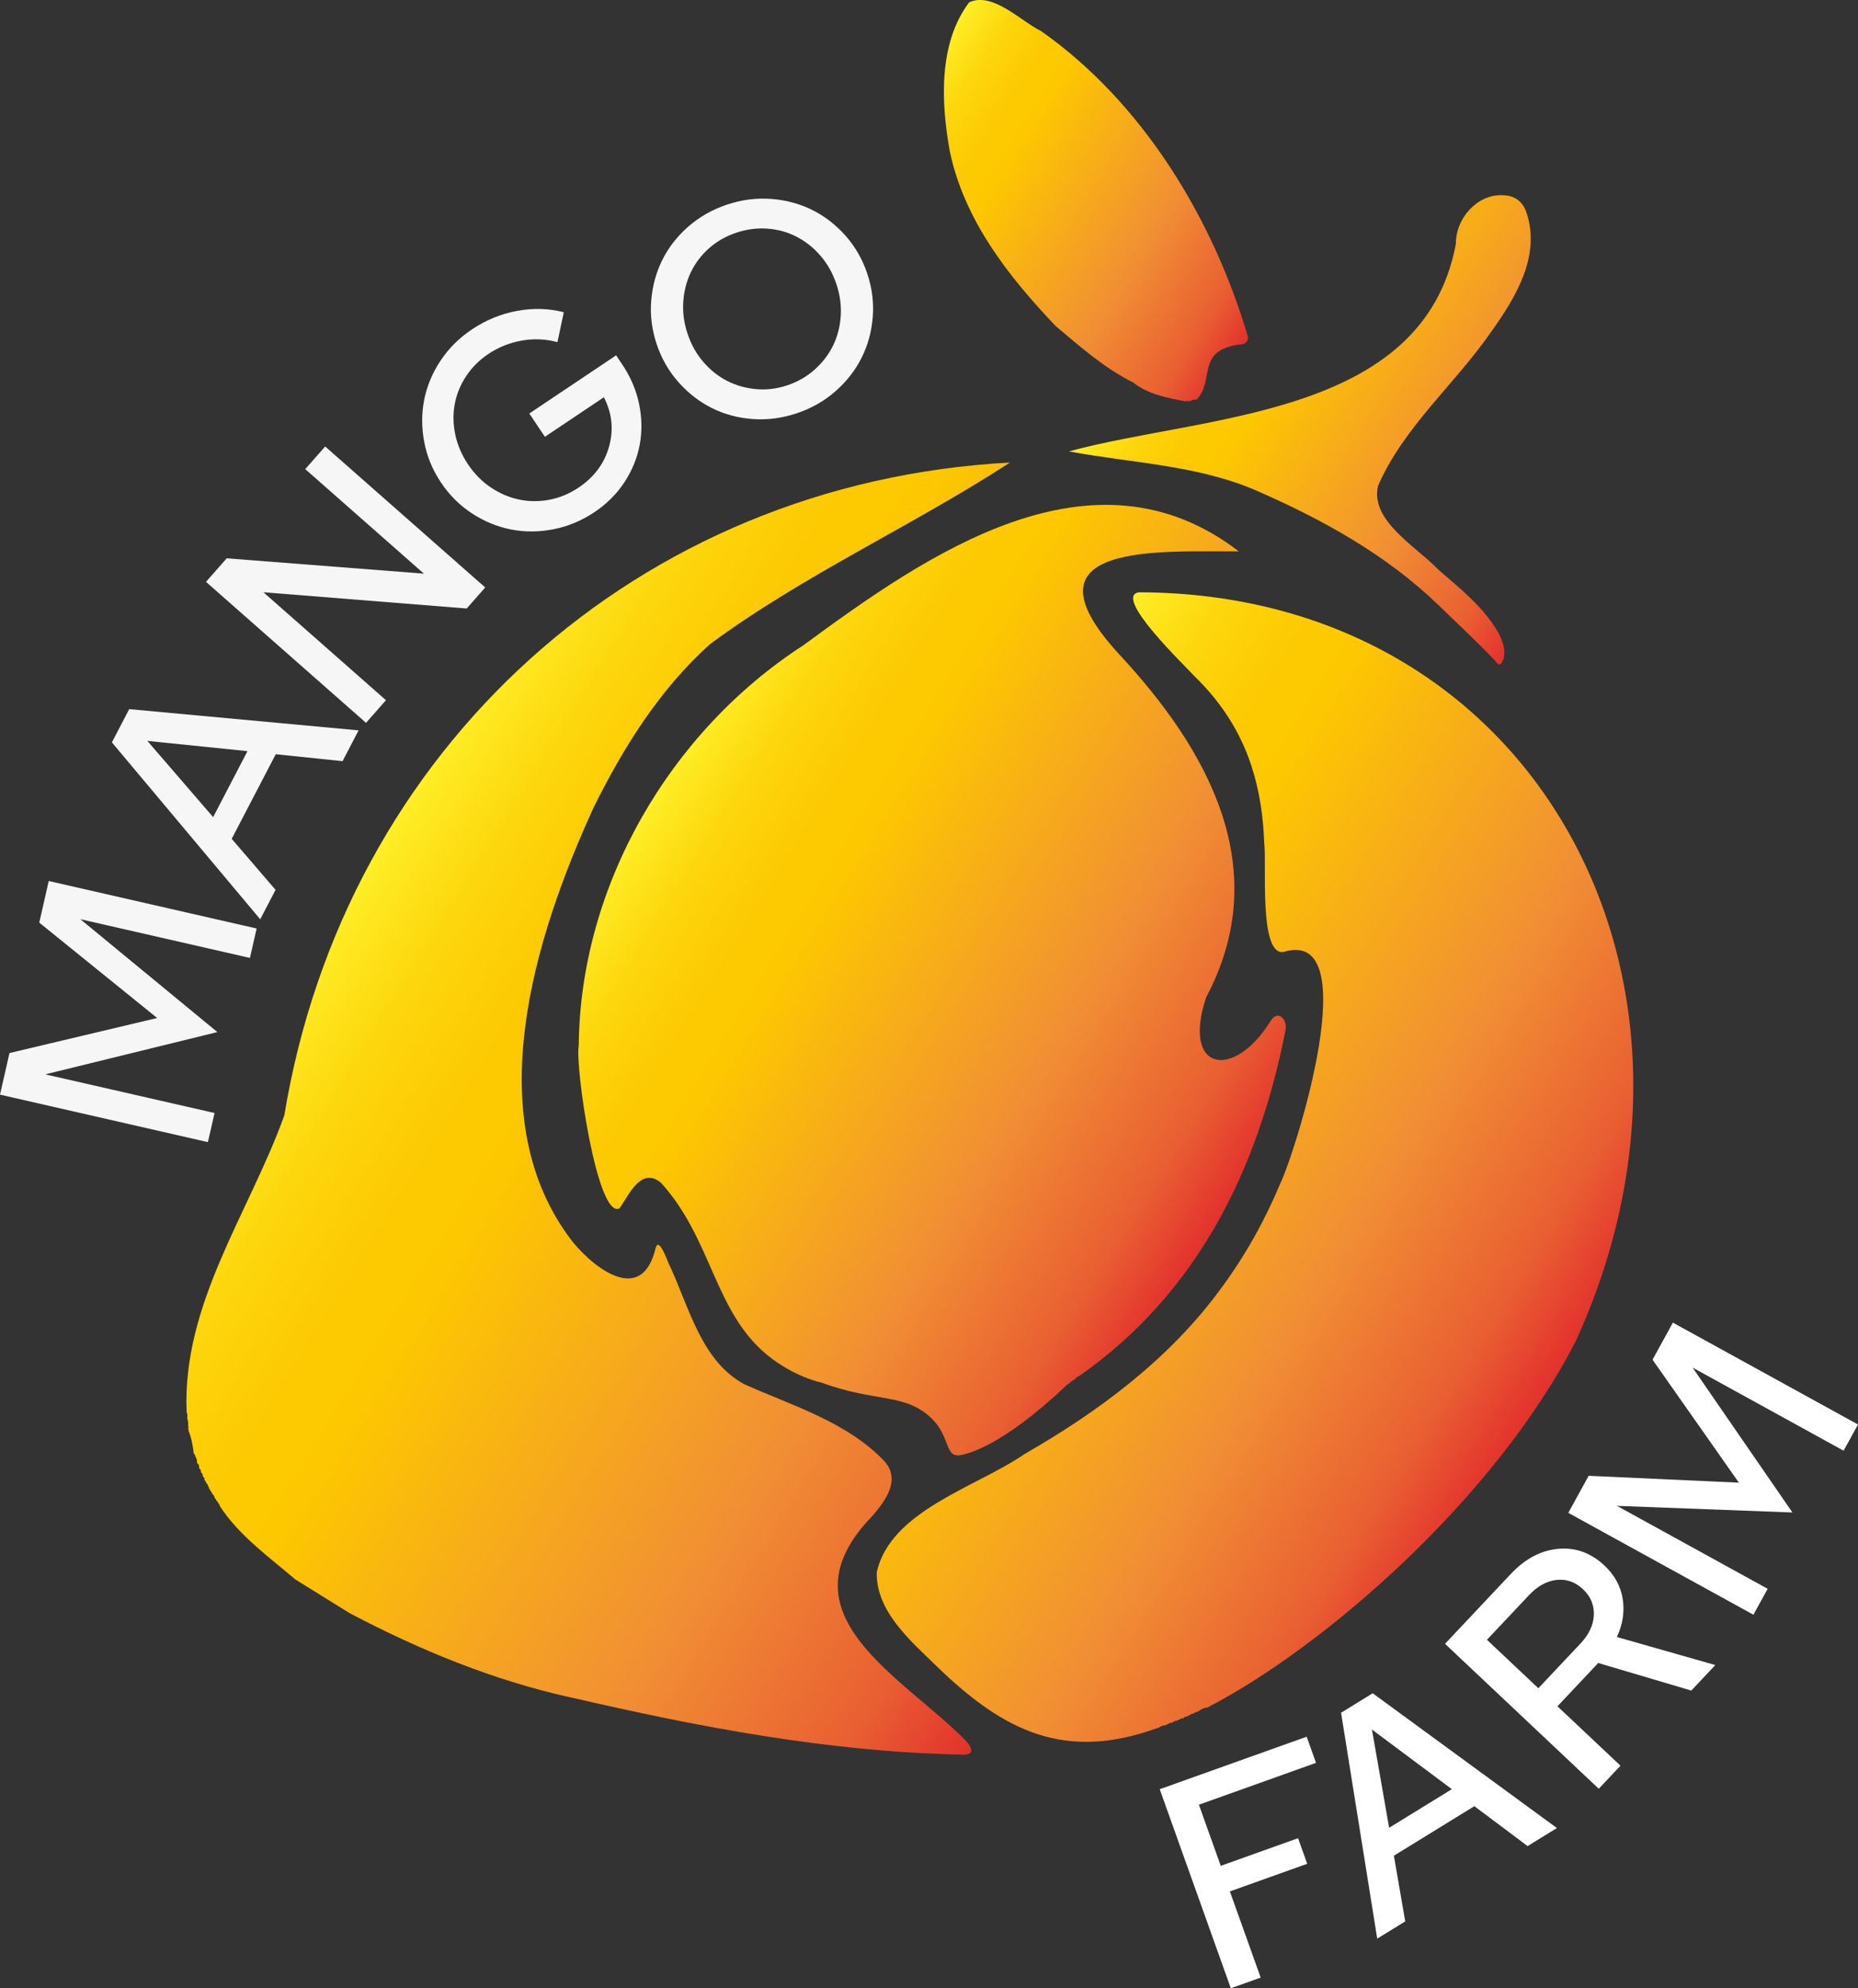 <?xml version="1.0" encoding="UTF-8"?><svg id="Layer_2" xmlns="http://www.w3.org/2000/svg" xmlns:xlink="http://www.w3.org/1999/xlink" viewBox="0 0 1172.5 1254.27"><rect x="0" y="0" width="1172.5" height="1254.27" fill="#333333" stroke="none"/><defs><style>.cls-1{fill:#fff;}.cls-2{fill:#f6f6f6;}.cls-3{fill:url(#Orange__Yellow-5);}.cls-4{fill:url(#Orange__Yellow-2);}.cls-5{fill:url(#Orange__Yellow-4);}.cls-6{fill:url(#Orange__Yellow-3);}.cls-7{fill:url(#Orange__Yellow);}</style><linearGradient id="Orange__Yellow" x1="660.32" y1="-504.84" x2="1279.07" y2="-504.84" gradientTransform="translate(-589.57 616.89) rotate(31.82)" gradientUnits="userSpaceOnUse"><stop offset="0" stop-color="#ffef26"/><stop offset=".02" stop-color="#fee921"/><stop offset=".1" stop-color="#fdd70e"/><stop offset=".19" stop-color="#fdcb03"/><stop offset=".28" stop-color="#fdc800"/><stop offset=".67" stop-color="#f18f34"/><stop offset=".89" stop-color="#e95f32"/><stop offset="1" stop-color="#e3312d"/></linearGradient><linearGradient id="Orange__Yellow-2" x1="791.5" y1="-657.8" x2="1235.45" y2="-657.8" xlink:href="#Orange__Yellow"/><linearGradient id="Orange__Yellow-3" x1="981.71" y1="-597.18" x2="1468.01" y2="-597.18" xlink:href="#Orange__Yellow"/><linearGradient id="Orange__Yellow-4" x1="695.92" y1="-1085.76" x2="957.91" y2="-1085.76" xlink:href="#Orange__Yellow"/><linearGradient id="Orange__Yellow-5" x1="899.05" y1="-1090.8" x2="1201.39" y2="-1090.8" xlink:href="#Orange__Yellow"/></defs><g id="MangoFarm"><g id="FullColour-Small"><g><path class="cls-7" d="M360.16,1070.82c-48.79-10.74-95.84-30.16-139.43-53.13l-34.4-21.34c-16.18-13.88-35.43-27.5-47.62-46.27,.09-.92-.56-1.43-1.11-2l.04,.06c-.08-.81-.81-1.15-1.24-1.71l.05,.04c.08-.75-.61-1.01-.95-1.5l.04,.06c-.2-1.25-.93-2.16-1.84-2.97l.04,.07c.13-.77-.57-1.05-.93-1.52l.04,.06c.13-.77-.57-1.04-.93-1.51l.05,.04c.18-.46-.08-.78-.34-1.1l.04,.1c-.29-1.19-.84-2.22-1.8-3.01l.04,.07c.17-.78-.49-1.08-.9-1.52l.04,.03c.27-1.17-.37-1.9-1.2-2.55l.03,.06c.28-1.16-.34-1.92-1.18-2.57l.03,.06c.33-1.18-.28-1.93-1.16-2.57l.03,.05c.32-1.51-.24-2.68-1.42-3.61l.03,.05c.41-1.62-.39-2.93-1.08-4.27l.04,.11c0-.68-.3-1.2-.88-1.56l.02,.06c-.6-4.97-1.52-10.31-3.49-14.8l.02,.09c.28-.46,.25-.85-.25-1.14v.08c.52-.57,.53-1.17,.1-1.79l.02,.11c.22-1.71,0-3.36-.6-4.97v.11c.32-1.34,.23-2.65-.34-3.92v.1c-2.88-68.51,39.55-125.78,61.66-187.28,38.09-231.57,223.29-399.29,457.89-411.83-61.12,39.79-130.13,70.84-189.25,114.55-31.68,28.39-54.62,65.03-73.37,102.86-37.13,81.01-73.87,196.66-13.05,274.54,15.04,18.02,43.74,38.83,52.07,3.61,2.28-7.99,7.86,9.71,9.32,11.98,11.98,25.95,19.8,59.41,46.71,73.93,30.29,13.52,64.52,23.69,88.03,48.15,11.07,11.89,1.13,25.25-7.45,35.15-59.72,61.41,18.91,100.84,58.66,141.02,4.89,4.99,6.73,10.41-3.74,9.26-82.85-1.82-164.61-17.42-245.09-36.07Z"/><path class="cls-4" d="M588.27,895.16c-16.99-16.7-35.32-10.19-69.78-22.94,0,0-17.53-3.47-34.74-17.78-33.11-27.53-34.55-72.9-66.54-108.21-12.55-10.59-20.21,7.4-26.23,16.01-14.17,7.48-28.22-90.29-25.77-102.49,.85-100.92,57.5-198.25,141.81-252.72,77.92-57.3,182.27-130.15,274.72-59.22-48.41,.41-141.1-6.54-75.79,64.6,56.63,60.79,98.33,135.68,55.17,216.79-15.5,46.85,17.49,52.3,40.61,15.02,4.75-7.84,10.87-.98,9.49,5.77-17.25,87.6-55.37,165.68-130.11,218.01l.04,.07c-1.51,.28-2.36,1.45-3.33,2.47v-.05c-1.31,.33-2.22,1.26-3.13,2.18-.47,.36-1.12,.82-1.66,1.22l.05-.04c-41.55,39.38-63.72,43.71-67.64,44.2-9.06,1.13-6.01-11.89-17.19-22.88Z"/><path class="cls-6" d="M994.44,845.95c-51.1,99.84-159.78,193.77-232.75,231.34-2.04-.21-4.24,1.53-6.07,2.57-.44-.1-1.93,.57-2.51,1.14l.1-.04c-.89,.11-2.24,.66-2.51,1.14-.71-.03-1.15,.4-1.55,.9-.77-.44-1.98,.33-2.51,1.12l.05-.03c-.85-.3-1.53,.05-2.16,.58l.1-.04c-.68,.01-1.14,.41-1.55,.89l.07-.03c-.84-.27-1.52,.09-2.17,.56l.1-.04c-.66,.05-1.13,.43-1.55,.89-.47-.35-1.57,.06-2.1,.54l.1-.04c-.67,0-1.1,.44-1.54,.86-.23-.22-.8,.03-1.06,.28l.08-.03c-.82-.17-1.52,.11-2.19,.55l.1-.04c-.64,.04-1.09,.44-1.54,.84-.23-.04-.74,.26-1.06,.29l.06-.03c-58.02,21.04-96.61,2.32-138.91-38.62-16.48-16.08-38.77-34.86-38.19-59.64,8.6-38.95,63.1-53.8,93.05-74.48,47.24-27.07,91.91-60.33,124.26-104.69,15.05-20.39,27.34-42.27,37.14-65.62,10.15-21.22,54.46-162.22,2.47-146.63-16.06,3.33-10.73-56.95-12.41-68.51-.57-16.61-2.92-32.96-8.09-48.82-7.13-21.87-19.38-40.44-35.82-56.45-6.6-7.17-51.85-50.5-35.15-53.01,249.86,.57,380.18,244.13,275.71,472.28Z"/><path class="cls-5" d="M755.13,252.13c-1.6-.4-2.93,.38-4.3,1l.09-.02c-.45-.23-.85-.26-1.15,.23l.07-.05c-.58-.34-1.16-.6-1.78-.09h.1c-11.35-2.15-24.01-4.52-33.1-11.93-18.1-8.96-33.46-22.65-48.84-35.55-29.76-31.24-57.74-66.76-66.84-110.32-5.6-30.77-7.23-68.2,12.23-93.96,14.88-6.75,32.47,11.82,45.49,18.24,64.4,45.33,108.69,118.82,130.55,193.21-.22,3.47-2.85,4.49-5.93,4.49-27.23,3.85-14.93,23.11-26.67,34.76l.09-.02Z"/><path class="cls-3" d="M907.73,381.71c-32.76-31.65-72.85-53.82-114.3-71.97-37.53-16.46-79.27-17.55-118.87-24.99,85.95-23.36,223.42-21.11,244.15-130.74-.04-16.77,13.89-31.53,29.35-30.88,8.08,.09,13.35,4.26,15.58,12.03,8.36,26.96-7.25,52.6-22.41,73.85-22.85,33.17-55.3,60.12-71.61,97.49-5.27,22.05,24.68,38.65,37.88,52.69,13.91,12.16,28.78,23.73,38.09,40.04,3.07,5.55,6.04,14.93,1.17,19.9-1.56,.47-2.46-1.47-3.49-2.52-11.38-12.08-23.78-23.42-35.53-34.91Z"/></g><g><path class="cls-2" d="M137.19,651.07l-108.63,26.67,106.83,24.39-4.19,18.37L0,690.54l5.99-26.24,93.19-22.1-74.41-60.18,5.99-26.24,131.2,29.96-4.24,18.56-107.02-24.44,86.48,71.21Z"/><path class="cls-2" d="M164.22,579.93l-93.61-111.61,10.92-20.97,144.76,13.39-10.12,19.44-42.15-4.39-27.8,53.37,27.67,32.19-9.68,18.59Zm-29.72-64.47l21.67-41.61-63.18-6.46,41.51,48.07Z"/><path class="cls-2" d="M129.98,367.07l13.09-14.86,124.43,9.67-74.88-65.94,12.58-14.28,101,88.94-11.69,13.27-128.28-10.25,77.33,68.1-12.58,14.28-101-88.94Z"/><path class="cls-2" d="M392.65,229.88c5.35,7.99,8.91,16.36,10.69,25.12,1.78,8.76,1.89,17.28,.35,25.57-1.55,8.29-4.74,16.13-9.57,23.54-4.84,7.41-11.14,13.71-18.91,18.92-8.09,5.42-16.71,9.03-25.84,10.83-9.13,1.8-18.04,1.86-26.71,.19-8.68-1.67-16.9-5.03-24.68-10.08-7.78-5.05-14.34-11.56-19.69-19.55-5.35-7.99-8.88-16.53-10.59-25.65-1.71-9.11-1.71-17.98,0-26.61,1.7-8.62,5.13-16.82,10.26-24.58,5.14-7.76,11.75-14.35,19.84-19.77,8.84-5.92,18.34-9.81,28.5-11.69,10.16-1.87,19.99-1.59,29.49,.84l-4.01,18.88c-7.36-2.01-14.87-2.34-22.53-.99-7.66,1.35-14.68,4.17-21.07,8.45-5.75,3.85-10.44,8.54-14.07,14.06-3.63,5.52-6.02,11.4-7.16,17.64-1.14,6.24-1.02,12.64,.36,19.19,1.38,6.56,4.07,12.82,8.07,18.78,4,5.96,8.79,10.82,14.38,14.55,5.59,3.74,11.49,6.27,17.69,7.59,6.21,1.32,12.57,1.38,19.09,.17,6.52-1.2,12.71-3.77,18.57-7.69,9.9-6.63,16.33-15.29,19.27-25.98,2.94-10.69,1.85-21.02-3.3-31l-37.22,24.93-9.84-14.69,54.79-36.7,3.85,5.75Z"/><path class="cls-2" d="M547.29,172.61c3.06,9.11,4.21,18.29,3.45,27.53-.75,9.24-3.12,17.81-7.1,25.7-3.98,7.89-9.47,14.9-16.47,21.03-7,6.13-15.12,10.75-24.35,13.84-9.24,3.1-18.5,4.31-27.78,3.64-9.28-.67-17.86-2.97-25.73-6.89-7.87-3.92-14.89-9.33-21.06-16.26-6.17-6.92-10.79-14.94-13.84-24.05-3.06-9.11-4.21-18.29-3.45-27.53,.75-9.24,3.09-17.8,7.01-25.67,3.92-7.87,9.38-14.87,16.38-21,7-6.13,15.12-10.75,24.35-13.84,9.23-3.1,18.49-4.31,27.78-3.64,9.28,.67,17.89,2.96,25.82,6.86,7.93,3.9,14.98,9.31,21.15,16.23,6.17,6.92,10.79,14.94,13.84,24.05Zm-19.5,6.54c-2.28-6.8-5.63-12.74-10.03-17.83-4.41-5.08-9.43-9.07-15.07-11.98-5.64-2.91-11.75-4.61-18.34-5.1-6.59-.49-13.16,.36-19.72,2.56-6.56,2.2-12.29,5.47-17.19,9.82-4.9,4.35-8.72,9.38-11.46,15.1-2.75,5.72-4.35,11.93-4.8,18.64-.46,6.71,.46,13.47,2.74,20.27,2.28,6.81,5.62,12.75,10.03,17.83,4.41,5.08,9.42,9.04,15.04,11.89,5.62,2.85,11.7,4.56,18.25,5.14,6.55,.58,13.1-.24,19.66-2.44,6.56-2.2,12.31-5.51,17.25-9.94,4.94-4.42,8.79-9.47,11.56-15.13,2.77-5.66,4.38-11.84,4.83-18.55,.45-6.71-.46-13.46-2.74-20.27Z"/></g><g><path class="cls-1" d="M776.71,1254.27l-44.86-125.56,92.73-33.13,5.9,16.5-73.9,26.4,13.78,38.56,48.79-17.43,5.77,16.14-48.79,17.43,19.42,54.35-18.83,6.73Z"/><path class="cls-1" d="M869.1,1222.96l-22.81-142.5,19.95-12.28,116.26,85.02-18.5,11.38-33.6-25.17-50.78,31.24,7.16,41.44-17.68,10.88Zm7.52-69.93l39.58-24.35-50.43-37.63,10.85,61.98Z"/><path class="cls-1" d="M1008.91,1128.42l-97.03-91.44,41.54-44.08c9.06-9.61,19.05-14.89,29.98-15.84,10.93-.95,20.65,2.58,29.15,10.59,6.38,6.01,10.2,13.01,11.47,21.02,1.27,8,.05,16.01-3.67,24.02l62.1,17.7-15.15,16.08-58.73-17.39-25.73,27.31,39.78,37.49-13.72,14.55Zm-43.91-122.26l-26.65,28.28,32.44,30.57,26.65-28.28c5.31-5.64,8.1-11.6,8.36-17.9,.26-6.29-2.01-11.71-6.81-16.24-4.9-4.62-10.46-6.58-16.68-5.91-6.22,.68-11.99,3.84-17.3,9.47Z"/><path class="cls-1" d="M1131.11,954.13l-110.74-4.18,95.13,52.33-9,16.35-116.82-64.26,12.85-23.37,94.8,4.32-54.5-77.58,12.85-23.37,116.82,64.26-9.09,16.52-95.29-52.42,62.99,91.39Z"/></g></g></g></svg>